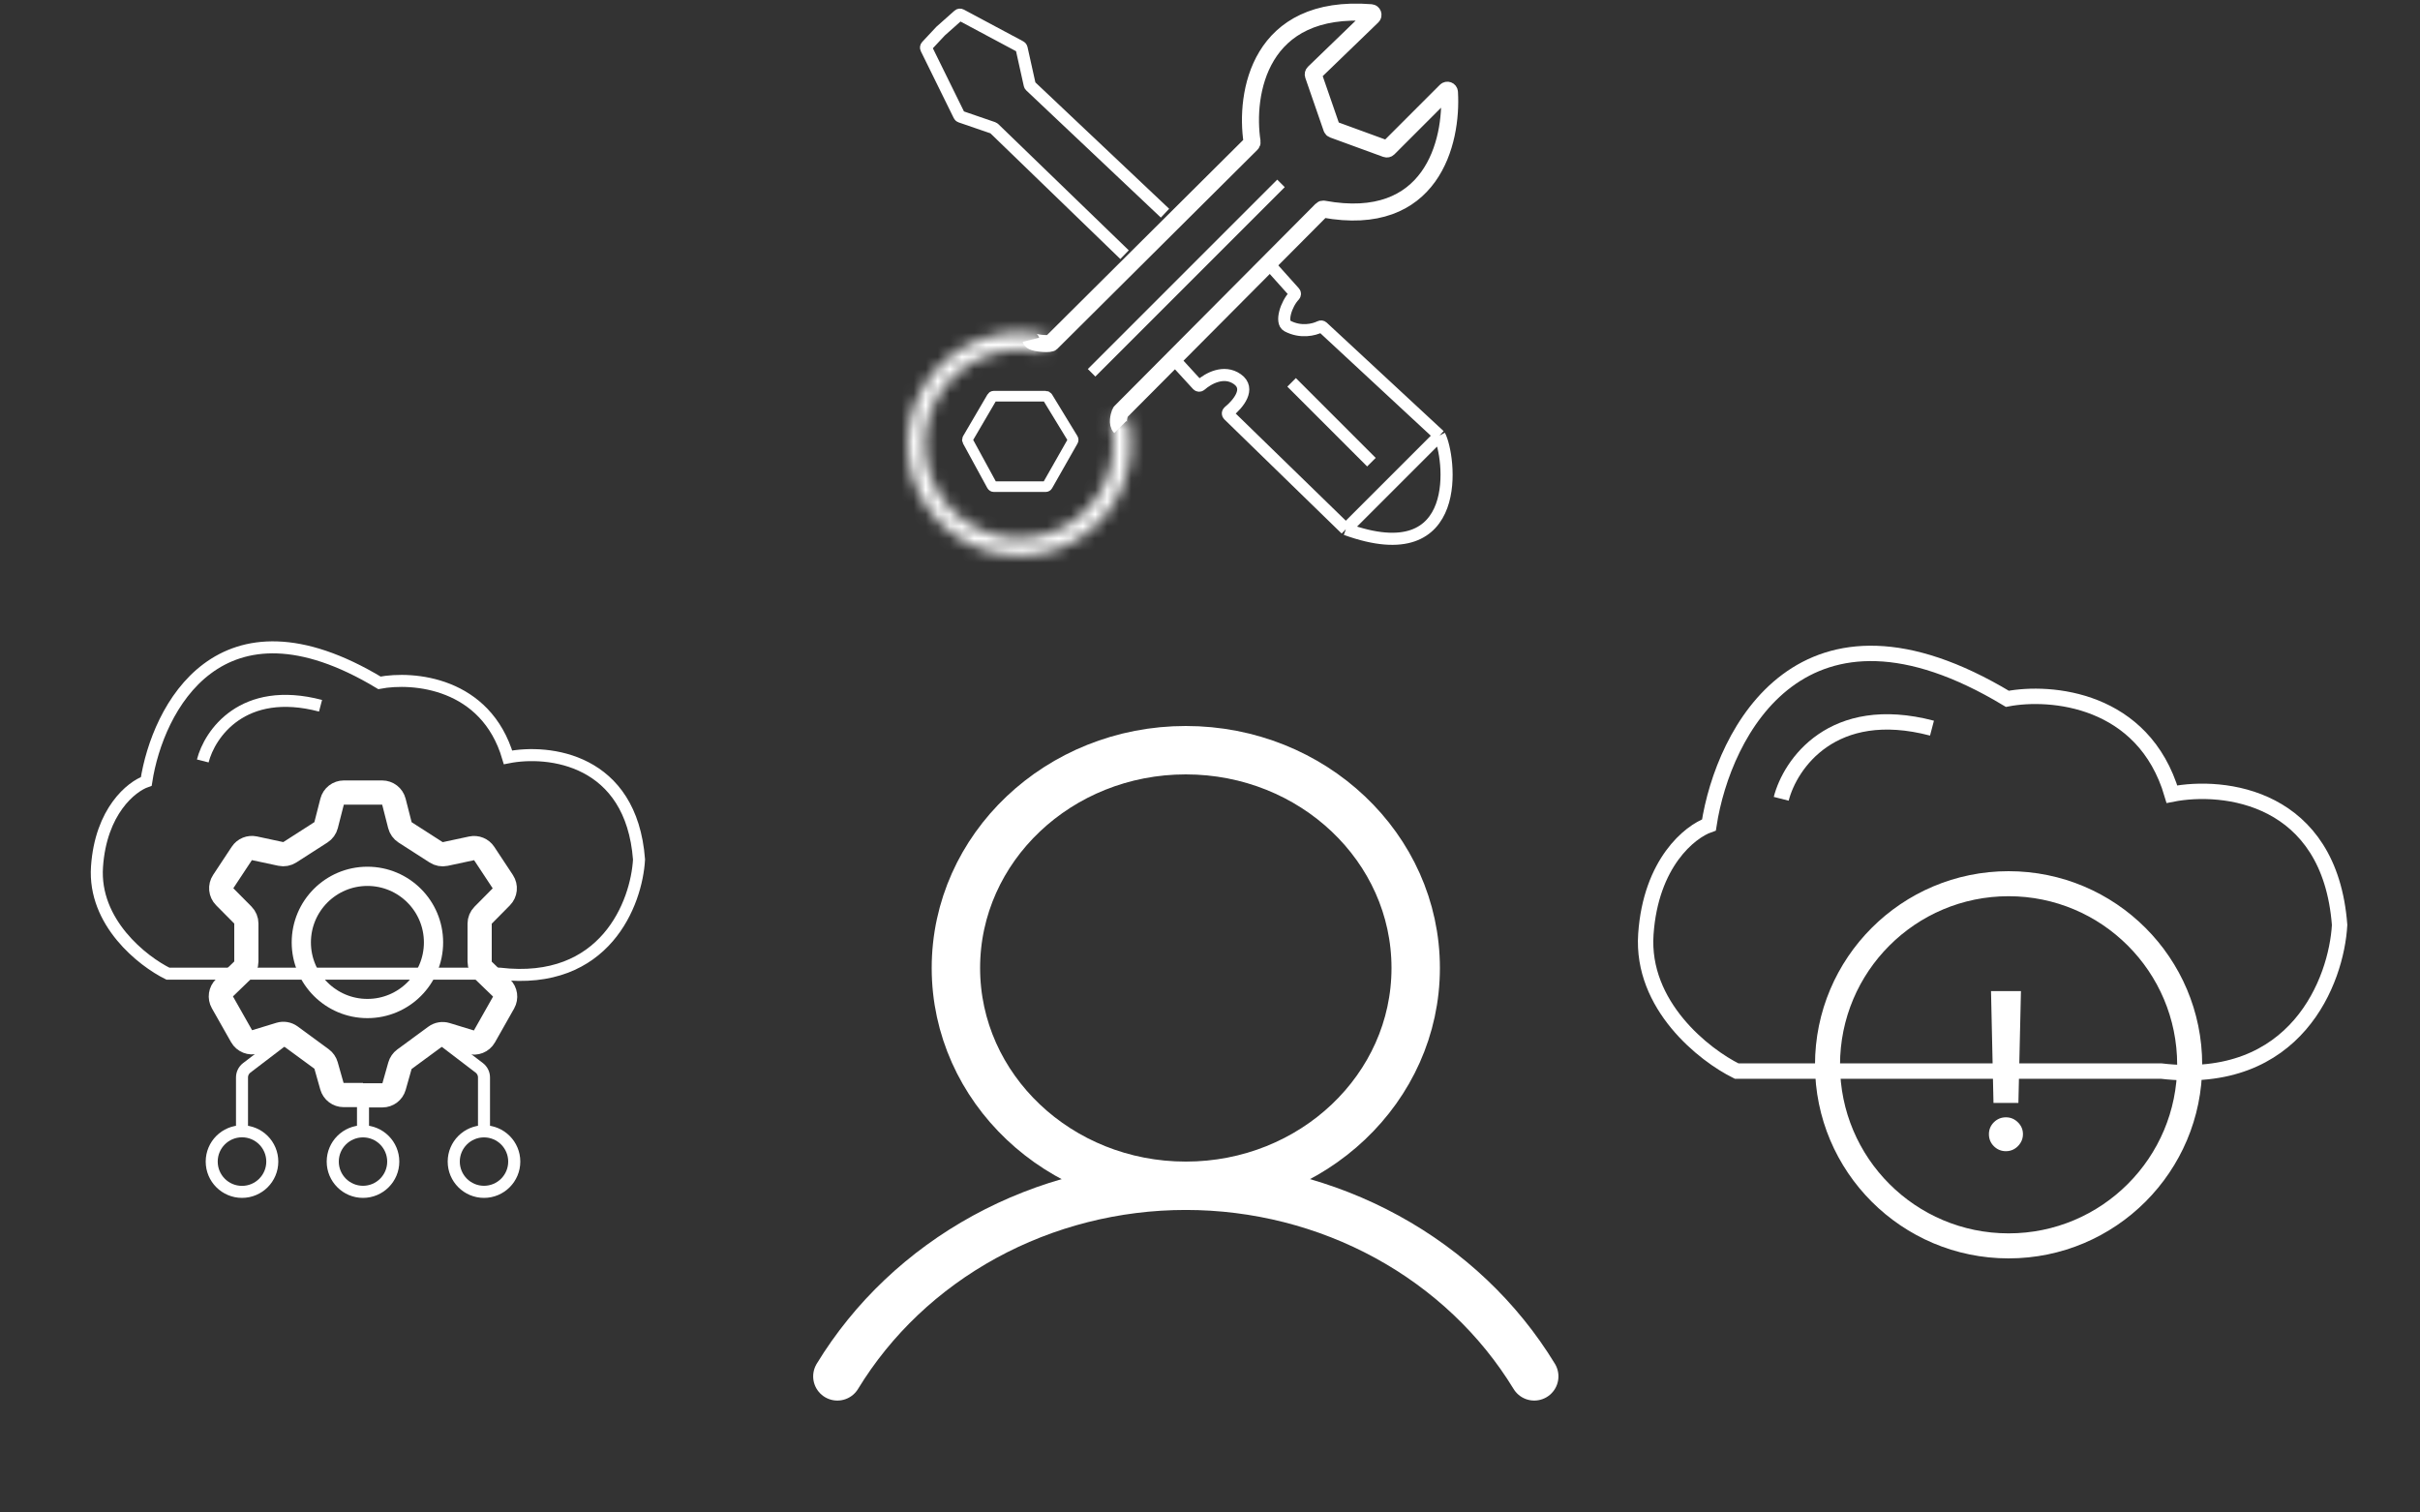 <svg width="200" height="125" viewBox="0 0 200 125" fill="none" xmlns="http://www.w3.org/2000/svg">
<rect x="0" y="0" width="200" height="125" fill="#333333" stroke="none"/>
<path d="M98 98C108.493 98 117 89.941 117 80C117 70.059 108.493 62 98 62C87.506 62 79 70.059 79 80C79 89.941 87.506 98 98 98Z" stroke="white" stroke-width="4" stroke-miterlimit="10"/>
<path d="M69.204 113.75C72.122 108.961 76.319 104.983 81.374 102.218C86.429 99.453 92.163 97.997 98.001 97.997C103.838 97.997 109.572 99.453 114.627 102.218C119.682 104.983 123.879 108.961 126.797 113.75" stroke="white" stroke-width="4" stroke-linecap="round" stroke-linejoin="round"/>
<path d="M104.811 21.751L106.976 24.166C107.042 24.24 107.034 24.354 106.965 24.426C106.297 25.119 105.816 26.634 106.394 26.94C107.497 27.523 108.585 27.255 109.092 27.003C109.162 26.968 109.247 26.976 109.304 27.029L118.969 35.997M118.969 35.997C119.819 37.58 121.167 47.341 111.23 43.736M118.969 35.997L111.23 43.736M111.23 43.736L101.529 34.295C101.452 34.219 101.46 34.092 101.544 34.024C102.332 33.383 103.377 32.125 102.261 31.337C101.151 30.553 99.855 31.274 99.228 31.827C99.153 31.893 99.038 31.89 98.971 31.817L97.16 29.841M106.745 31.6L113.341 38.196M92.939 21.048L82.151 10.61C82.132 10.592 82.11 10.579 82.086 10.57L79.377 9.639C79.334 9.624 79.297 9.593 79.277 9.551L76.549 4.009C76.516 3.943 76.528 3.865 76.578 3.811L77.726 2.581L79.217 1.255C79.272 1.206 79.352 1.197 79.417 1.232L84.338 3.862C84.383 3.886 84.416 3.929 84.427 3.979L85.101 7.013C85.109 7.047 85.126 7.079 85.152 7.103L96.281 17.618" stroke="white"/>
<path d="M86.421 32.743H82.136C82.073 32.743 82.016 32.777 81.984 32.831L79.975 36.263C79.944 36.316 79.943 36.382 79.972 36.436L81.985 40.127C82.016 40.183 82.075 40.218 82.139 40.218H86.418C86.481 40.218 86.539 40.184 86.57 40.129L88.667 36.439C88.699 36.383 88.698 36.315 88.664 36.261L86.571 32.828C86.539 32.776 86.483 32.743 86.421 32.743Z" stroke="white" stroke-width="0.879"/>
<path d="M85.201 28.083C85.269 28.355 86.55 28.457 86.845 28.357C86.863 28.351 86.878 28.34 86.892 28.327L103.428 11.878C103.468 11.838 103.487 11.783 103.478 11.727C102.872 7.77 104.023 0.312 113.309 1.051C113.458 1.063 113.528 1.245 113.42 1.349L108.585 6.02C108.536 6.068 108.518 6.14 108.541 6.204L110.06 10.592C110.077 10.642 110.116 10.682 110.166 10.7L114.554 12.303C114.619 12.327 114.691 12.311 114.739 12.263L119.496 7.506C119.601 7.401 119.78 7.466 119.789 7.614C120.041 11.752 118.318 18.922 109.39 17.284C109.332 17.273 109.271 17.291 109.23 17.332L92.613 34.037C92.596 34.054 92.583 34.074 92.575 34.096C92.459 34.403 92.316 35.022 92.587 35.294" stroke="white" stroke-width="1.407"/>
<path d="M105.866 15.156L90.213 30.809" stroke="white" stroke-width="0.879"/>
<mask id="path-7-inside-1_16_1157" fill="white">
<path d="M93.154 34.319C93.678 36.281 93.541 38.361 92.763 40.236C91.986 42.112 90.612 43.679 88.853 44.695C87.096 45.711 85.052 46.119 83.038 45.856C81.025 45.593 79.154 44.674 77.716 43.241C76.278 41.808 75.352 39.941 75.082 37.928C74.812 35.916 75.213 33.87 76.223 32.109C77.232 30.347 78.794 28.968 80.667 28.183C82.54 27.399 84.619 27.254 86.583 27.771L86.214 29.172C84.559 28.737 82.806 28.859 81.227 29.52C79.648 30.181 78.331 31.344 77.48 32.83C76.629 34.315 76.29 36.039 76.518 37.736C76.746 39.432 77.526 41.006 78.739 42.215C79.951 43.423 81.528 44.198 83.226 44.419C84.923 44.641 86.646 44.297 88.129 43.44C89.611 42.584 90.769 41.263 91.424 39.681C92.08 38.1 92.196 36.347 91.755 34.693L93.154 34.319Z"/>
</mask>
<path d="M93.154 34.319C93.678 36.281 93.541 38.361 92.763 40.236C91.986 42.112 90.612 43.679 88.853 44.695C87.096 45.711 85.052 46.119 83.038 45.856C81.025 45.593 79.154 44.674 77.716 43.241C76.278 41.808 75.352 39.941 75.082 37.928C74.812 35.916 75.213 33.87 76.223 32.109C77.232 30.347 78.794 28.968 80.667 28.183C82.54 27.399 84.619 27.254 86.583 27.771L86.214 29.172C84.559 28.737 82.806 28.859 81.227 29.52C79.648 30.181 78.331 31.344 77.48 32.83C76.629 34.315 76.29 36.039 76.518 37.736C76.746 39.432 77.526 41.006 78.739 42.215C79.951 43.423 81.528 44.198 83.226 44.419C84.923 44.641 86.646 44.297 88.129 43.44C89.611 42.584 90.769 41.263 91.424 39.681C92.08 38.1 92.196 36.347 91.755 34.693L93.154 34.319Z" stroke="white" stroke-width="2.814" mask="url(#path-7-inside-1_16_1157)"/>
<path d="M31.358 56.433C18.168 48.487 13.017 58.552 12.09 64.578C10.865 65.008 8.335 67.021 8.017 71.629C7.7 76.238 11.792 79.443 13.877 80.469H41.29C50.031 81.502 52.613 74.609 52.812 71.033C52.176 62.69 45.33 61.929 41.986 62.591C40.158 56.393 34.139 55.903 31.358 56.433Z" stroke="white" stroke-width="0.993"/>
<path d="M16.758 62.889C17.322 60.664 20.059 56.636 26.491 58.327" stroke="white" stroke-width="0.993"/>
<path d="M30 65.5H28.416C27.959 65.5 27.56 65.81 27.447 66.252L26.95 68.194C26.887 68.439 26.734 68.651 26.521 68.788L23.953 70.436C23.731 70.579 23.462 70.628 23.204 70.573L21.028 70.107C20.625 70.021 20.211 70.19 19.984 70.534L18.448 72.858C18.187 73.253 18.239 73.777 18.572 74.113L20.071 75.624C20.256 75.812 20.361 76.065 20.361 76.328V79.461C20.361 79.732 20.251 79.991 20.056 80.18L18.557 81.629C18.229 81.945 18.157 82.444 18.382 82.84L19.965 85.635C20.196 86.043 20.68 86.236 21.128 86.099L23.127 85.488C23.429 85.396 23.756 85.451 24.011 85.638L26.575 87.519C26.755 87.651 26.885 87.839 26.946 88.053L27.433 89.773C27.555 90.203 27.948 90.5 28.395 90.5H30" stroke="white" stroke-width="2"/>
<path d="M30 65.5H31.584C32.041 65.5 32.44 65.81 32.553 66.252L33.05 68.197C33.113 68.442 33.266 68.654 33.478 68.791L36.047 70.441C36.269 70.584 36.538 70.633 36.797 70.578L38.972 70.112C39.374 70.025 39.789 70.195 40.016 70.538L41.553 72.866C41.813 73.261 41.761 73.784 41.428 74.121L39.929 75.635C39.743 75.822 39.639 76.075 39.639 76.338V79.475C39.639 79.746 39.749 80.006 39.944 80.194L41.444 81.645C41.771 81.962 41.843 82.46 41.619 82.857L40.035 85.656C39.804 86.064 39.32 86.257 38.872 86.119L36.873 85.508C36.571 85.415 36.243 85.471 35.989 85.658L33.424 87.541C33.245 87.673 33.115 87.861 33.054 88.075L32.567 89.797C32.445 90.228 32.052 90.525 31.604 90.525H30" stroke="white" stroke-width="2"/>
<circle cx="30.365" cy="77.887" r="5.463" stroke="white" stroke-width="1.589"/>
<path d="M24 85.5L20.393 88.252C20.145 88.442 20 88.736 20 89.047V93.5" stroke="white" stroke-width="0.993"/>
<path d="M36 85.5L39.607 88.252C39.855 88.442 40 88.736 40 89.047V93.5" stroke="white" stroke-width="0.993"/>
<path d="M30 91V94" stroke="white" stroke-width="0.993"/>
<circle cx="20" cy="96" r="2.503" stroke="white" stroke-width="0.993"/>
<circle cx="30" cy="96" r="2.5" stroke="white"/>
<circle cx="40" cy="96" r="2.5" stroke="white"/>
<path d="M165.897 57.754C149.015 47.584 142.421 60.466 141.235 68.178C139.667 68.729 136.429 71.306 136.022 77.204C135.616 83.103 140.853 87.205 143.523 88.519H178.61C189.797 89.841 193.102 81.018 193.356 76.442C192.542 65.763 183.779 64.788 179.499 65.636C177.16 57.703 169.456 57.076 165.897 57.754Z" stroke="white" stroke-width="1.271"/>
<path d="M147.209 66.017C147.932 63.169 151.434 58.013 159.668 60.178" stroke="white" stroke-width="1.271"/>
<circle cx="166" cy="88" r="14.966" stroke="white" stroke-width="2.068"/>
<path d="M167.021 81.909L166.81 91.152H164.751L164.547 81.909H167.021ZM165.781 95.141C165.393 95.141 165.06 95.004 164.783 94.731C164.511 94.459 164.374 94.126 164.374 93.734C164.374 93.351 164.511 93.023 164.783 92.75C165.06 92.477 165.393 92.341 165.781 92.341C166.16 92.341 166.488 92.477 166.765 92.75C167.046 93.023 167.187 93.351 167.187 93.734C167.187 93.994 167.121 94.231 166.989 94.444C166.861 94.657 166.69 94.827 166.477 94.955C166.268 95.079 166.036 95.141 165.781 95.141Z" fill="white"/>
</svg>
